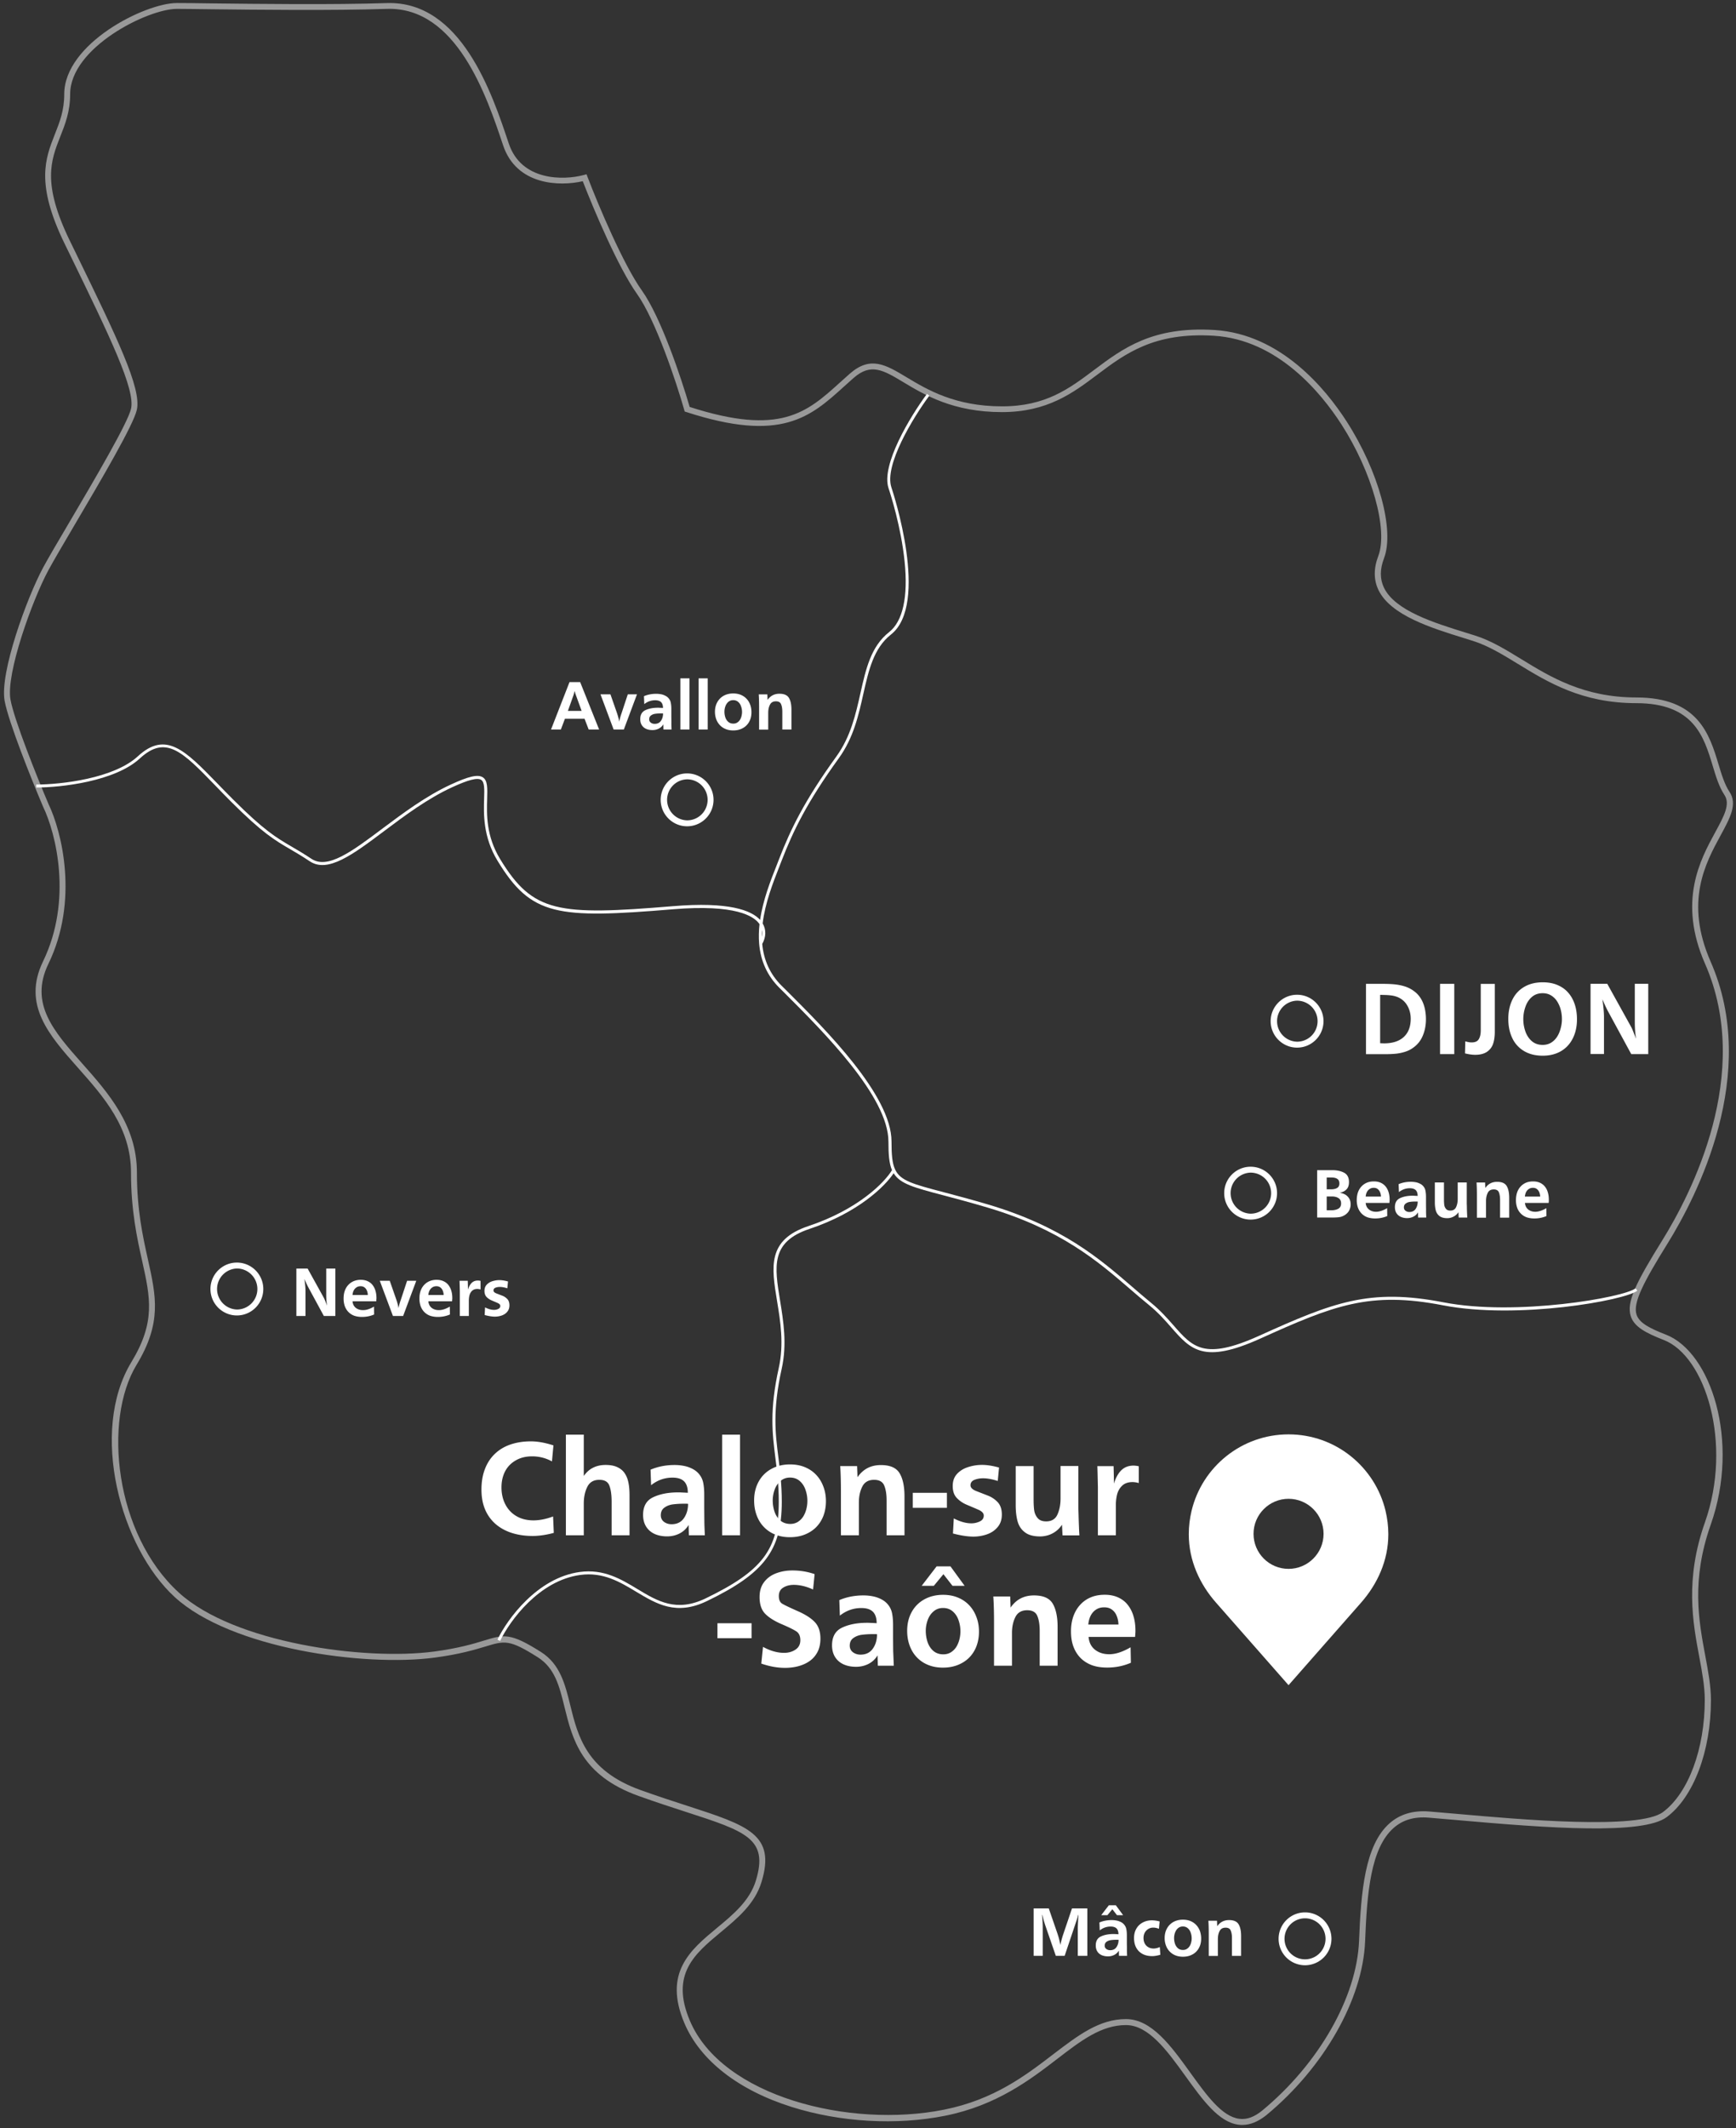 <svg width="293" height="359" fill="none" xmlns="http://www.w3.org/2000/svg"><rect width="100%" height="100%" fill="#333333" stroke="none"/><path d="M183.53 329.94h-1.62v-4.73c.02-.72.06-1.44.11-2.16h-.05c-.08.32-.16.59-.24.83l-2.04 6.06h-1.49l-1.73-5c-.21-.62-.4-1.25-.55-1.89h-.05c.08.77.12 1.47.12 2.1v4.79h-1.53v-8h2.55l1.45 4.2c.23.67.4 1.33.51 1.97.07-.33.14-.63.2-.87.07-.25.14-.5.22-.75l1.54-4.55h2.59v8h.01zm6.7 0h-1.37l-.02-.89c-.18.32-.44.56-.77.73-.33.17-.68.25-1.07.25s-.75-.07-1.06-.2c-.31-.14-.55-.34-.73-.62-.18-.28-.27-.62-.27-1.02 0-.74.29-1.25.87-1.52.58-.27 1.29-.41 2.13-.41.12 0 .2 0 .23.01.04 0 .11 0 .23.01.12 0 .24.01.37.02 0-.44-.11-.77-.32-.98-.21-.21-.55-.32-1-.32-.68 0-1.29.22-1.84.65l-.05-1.34c.64-.27 1.33-.4 2.07-.4.28 0 .55.03.83.08.27.05.53.15.76.27.23.12.43.29.58.5.16.21.26.45.31.73.05.27.08.59.08.97v1.17c0 .39.01.75.01 1.07-.01.31.01.73.03 1.24zm-1.44-2.7c-.04-.01-.1-.01-.18-.01h-.19c-.34 0-.65.02-.93.06-.28.04-.52.13-.73.28-.21.15-.31.37-.31.66 0 .23.09.42.28.56.19.14.4.2.65.2.46 0 .82-.17 1.05-.51.24-.35.36-.76.36-1.24zm.77-4.16h-1.04l-.78-1-.83 1h-1.05l1.29-1.67h1.18l1.23 1.67zm6.19 5.38l.09 1.3c-.52.15-.98.23-1.38.23-.45 0-.87-.07-1.25-.2-.38-.14-.7-.34-.98-.61-.27-.27-.48-.59-.62-.97s-.21-.8-.21-1.27c0-.59.12-1.11.38-1.56.25-.45.61-.8 1.07-1.05.46-.25.98-.38 1.56-.38.443.005.884.069 1.31.19l-.12 1.24c-.35-.14-.67-.2-.95-.2-.32 0-.61.08-.86.24-.25.16-.45.37-.59.63-.13.26-.2.55-.2.88 0 .54.16.97.47 1.29.31.32.73.49 1.26.49.32-.01.67-.09 1.02-.25zm6.98-1.44c0 .46-.07.88-.22 1.26s-.36.7-.63.97-.59.47-.97.62c-.38.15-.8.22-1.26.22-.61 0-1.15-.13-1.62-.4a2.837 2.837 0 01-1.08-1.12 3.51 3.51 0 01-.38-1.64c0-.61.13-1.14.39-1.61.26-.47.62-.83 1.08-1.09.47-.26 1.01-.39 1.61-.39.47 0 .89.08 1.27.23.38.16.71.38.98.67.27.29.47.62.62 1.01.13.39.21.82.21 1.27zm-1.6-.03c0-.32-.05-.63-.16-.94-.1-.31-.26-.56-.49-.76-.23-.2-.51-.3-.84-.3-.32 0-.59.1-.82.29-.23.2-.39.45-.5.75-.11.3-.16.61-.16.91 0 .33.05.65.15.96.11.31.27.56.5.76.23.2.51.29.86.29.25 0 .46-.06.65-.18s.34-.27.46-.46.21-.4.26-.63c.06-.22.09-.45.09-.69zm4.27-2.99l.04.95c.48-.7 1.15-1.04 2-1.04.8 0 1.33.24 1.61.71s.42 1.13.42 1.98v3.35h-1.54v-2.99c0-.53-.07-.95-.21-1.28-.13-.33-.42-.49-.87-.49-.48 0-.82.19-1.01.58-.2.38-.29.84-.29 1.37v2.82h-1.54v-3.78c0-.84-.02-1.56-.06-2.16h1.45V324z" fill="#fff"/><path d="M220.26 331.029a3.96 3.96 0 100-7.92 3.96 3.96 0 000 7.92z" stroke="#fff"/><path d="M233.85 254.871c-1.77-7.4-8.43-12.9-16.37-12.9-7.94 0-14.6 5.5-16.37 12.9-.3 1.27-.47 2.58-.47 3.94 0 4.47 1.86 8.44 4.6 11.55 2.95 3.36 12.24 13.92 12.24 13.92s9.29-10.56 12.24-13.92c2.74-3.12 4.6-7.08 4.6-11.55 0-1.35-.17-2.67-.47-3.94zm-16.37 9.79c-3.26 0-5.91-2.64-5.91-5.91 0-3.26 2.65-5.91 5.91-5.91 3.26 0 5.91 2.65 5.91 5.91 0 3.26-2.65 5.91-5.91 5.91z" fill="#fff"/><path opacity=".5" d="M209.68 358.47c-.21 0-.43-.01-.64-.04-3.36-.43-6.08-4.21-8.96-8.2-3.05-4.23-6.2-8.61-10.04-8.61-4.17 0-7.61 2.64-11.59 5.7-4.56 3.5-10.23 7.85-18.9 9.59-8.25 1.65-17.69 1.11-25.91-1.47-9.03-2.84-15.46-7.86-18.12-14.12-3.62-8.54 1.01-12.38 5.5-16.1 2.72-2.25 5.53-4.58 6.56-7.99 2.15-7.05-1.67-8.29-11.87-11.59-2.34-.76-5-1.62-7.95-2.68-9.64-3.46-11.15-9.57-12.48-14.97-.87-3.54-1.62-6.59-4.53-8.43-4.79-3.02-5.55-2.79-8.79-1.81-1.83.55-4.33 1.31-8.58 1.88-11.92 1.59-34.38-1.52-43.87-10.19-9.16-8.36-14.47-27.92-7.33-39.67 4.1-6.76 3.19-10.85 1.81-17.06-.84-3.77-1.88-8.47-1.88-14.88 0-7.61-4.57-12.76-8.99-17.74-4.83-5.45-9.4-10.59-5.86-17.9 5.01-10.33 2.19-21.61 0-26.13-1.97-4.64-5.84-14.29-6.48-17.84-.86-4.75 3.78-17.42 6.49-22.46.88-1.63 2.55-4.47 4.49-7.75 4.14-7.03 9.82-16.66 10.36-19.08.73-3.28-3.63-12.23-10.22-25.78l-1.01-2.07c-4.91-10.1-3.25-14.32-1.64-18.41.82-2.07 1.59-4.03 1.59-6.77C10.84 7.33 24.49.51 29.85.51c1.19 0 3.21.02 5.75.06 7.69.09 20.55.25 29.65-.05C77.83.09 83.06 15.78 85.87 24.21c2.11 6.33 9.22 6.24 12.68 5.31l.44-.12.16.42c1.8 4.71 6.04 14.79 9.2 19.21 3.17 4.44 6.6 14.62 8.05 19.62 15.35 4.94 19.79.92 25.42-4.17.53-.48 1.06-.96 1.62-1.45 3.48-3.04 6.05-1.51 9.6.63 3.44 2.06 8.14 4.89 16.09 4.89 7.36 0 11.32-2.98 15.52-6.13 4.85-3.64 9.86-7.4 20.33-6.75 11.21.7 18.78 9.96 22.3 15.42 5.41 8.4 8.13 18.33 6.31 23.09-.71 1.87-.71 3.5 0 4.98 1.89 3.88 8.5 5.92 13.81 7.57l1.57.49c2.68.84 5.15 2.36 7.77 3.96 4.96 3.04 10.59 6.48 19.45 6.48 10.45 0 12.339 6.25 13.859 11.28.53 1.76 1.041 3.43 1.851 4.64 1.38 2.06.11 4.39-1.49 7.33-2.58 4.74-6.11 11.23-1.69 21.32 8.32 18.94-2.32 39.57-7.28 47.56-4.07 6.55-5.88 10.02-5.22 12 .46 1.38 2.17 2.28 4.98 3.37 7.5 2.92 12.54 17.85 7.54 32.03-3.31 9.38-2.04 16.17-.92 22.17.49 2.61.95 5.07.95 7.45 0 8.59-2.92 16.33-7.45 19.72-4.02 3.02-19.81 1.9-35.63.49-1.72-.15-3.26-.29-4.56-.39-2.44-.2-4.38.38-5.93 1.75-3.87 3.43-4.48 10.99-4.8 19.11-.39 9.78-6.94 21.3-16.68 29.34-1.37 1.08-2.7 1.64-4.04 1.64zm-19.64-17.86c4.35 0 7.65 4.59 10.85 9.03 2.75 3.81 5.34 7.42 8.27 7.79 1.28.17 2.55-.3 3.9-1.41 9.53-7.88 15.94-19.11 16.32-28.61.33-8.34.98-16.13 5.14-19.82 1.74-1.54 3.98-2.21 6.67-2 1.3.1 2.85.24 4.56.39 10.8.96 30.89 2.74 34.94-.3 4.28-3.21 7.04-10.64 7.04-18.92 0-2.29-.451-4.71-.931-7.27-1.09-5.81-2.439-13.05.961-22.68 4.69-13.29.1-28.02-6.95-30.76-3.08-1.2-4.98-2.23-5.56-3.98-.8-2.39.91-5.75 5.32-12.85 4.88-7.85 15.34-28.12 7.21-46.63-4.63-10.54-.81-17.56 1.72-22.2 1.5-2.75 2.58-4.74 1.54-6.3-.89-1.34-1.42-3.07-1.97-4.9-1.5-4.95-3.2-10.57-12.91-10.57-9.14 0-14.9-3.52-19.98-6.63-2.56-1.57-4.99-3.05-7.54-3.86l-1.56-.49c-5.49-1.7-12.33-3.82-14.41-8.08-.83-1.71-.85-3.65-.04-5.77 1.68-4.42-1.05-14.17-6.22-22.19-3.41-5.3-10.75-14.29-21.52-14.96-10.1-.63-14.97 3.02-19.67 6.55-4.14 3.11-8.43 6.33-16.12 6.33-8.22 0-13.07-2.91-16.6-5.03-3.43-2.06-5.49-3.3-8.43-.73-.55.48-1.08.96-1.61 1.44-5.66 5.12-10.55 9.54-26.65 4.3l-.25-.08-.07-.26c-1.38-4.84-4.83-15.16-7.97-19.57-3.13-4.38-7.26-14.11-9.16-19.02-3.91.9-11.19.71-13.45-6.07-2.73-8.18-7.83-23.4-19.63-23-9.12.3-22 .15-29.69.06-2.54-.03-4.56-.06-5.74-.06-4.93 0-18.01 6.54-18.01 14.39 0 2.93-.84 5.07-1.66 7.13-1.6 4.06-3.11 7.9 1.61 17.6l1.01 2.07c6.93 14.23 11.11 22.81 10.3 26.43-.57 2.58-6.06 11.89-10.47 19.37-1.93 3.28-3.6 6.11-4.47 7.72-2.72 5.05-7.18 17.44-6.39 21.81.63 3.46 4.47 13.03 6.41 17.6 2.25 4.65 5.17 16.3-.01 26.98-3.25 6.7.9 11.38 5.7 16.8 4.33 4.88 9.24 10.41 9.24 18.4 0 6.3.99 10.75 1.86 14.67 1.38 6.21 2.38 10.69-1.93 17.79-5.64 9.29-3.71 28.5 7.15 38.41 9.28 8.48 31.34 11.5 43.07 9.94 4.17-.56 6.63-1.3 8.42-1.85 3.41-1.04 4.45-1.35 9.62 1.92 3.24 2.05 4.08 5.44 4.96 9.03 1.27 5.15 2.71 10.98 11.84 14.26 2.94 1.06 5.58 1.91 7.92 2.67 10.26 3.33 14.95 4.85 12.51 12.84-1.12 3.69-4.05 6.12-6.88 8.47-4.39 3.65-8.55 7.09-5.21 14.94 5.44 12.81 26.98 18.19 42.91 15 8.44-1.69 13.78-5.79 18.49-9.4 4.13-3.14 7.7-5.88 12.2-5.88z" fill="#fff"/><path d="M84.41 276.819l-.45-.22c1.69-3.52 6.77-10.44 13.88-11.41 4.05-.55 6.95 1.19 9.75 2.88 3.38 2.04 6.57 3.96 11.51 1.57 9.57-4.62 12.34-8.27 12.34-16.28 0-2.92-.29-5.2-.57-7.41-.52-4.14-1.01-8.04.57-15.18.9-4.05.27-7.9-.29-11.29-.94-5.76-1.69-10.31 5.28-12.64 8.38-2.79 12.85-7.33 14.12-9.44-.5-1.16-.6-2.71-.6-4.81 0-7.59-10.99-18.55-17.55-25.1l-.89-.88c-2-2-3.13-4.48-3.38-7.4-.09-1.1-.06-2.21.06-3.31-.92-1.36-4.05-3.38-14.59-2.51-19.61 1.63-23.95 1.14-29.62-8.17-2.47-4.05-2.35-7.93-2.27-10.5.05-1.61.08-2.77-.49-3.15-.63-.42-2.16-.03-4.96 1.26-4.15 1.92-8.01 4.81-11.41 7.36-5.32 3.99-9.53 7.14-12.58 5.1-1.29-.86-2.3-1.45-3.27-2.02-2.64-1.54-4.72-2.75-10.05-8.08-.93-.93-1.8-1.83-2.61-2.67-5.56-5.74-8.36-8.61-12.74-4.57-4.2 3.87-13.27 4.9-17.48 4.9v-.5c4.14 0 13.06-1 17.14-4.76 4.74-4.37 8.01-1 13.44 4.59.81.84 1.68 1.73 2.61 2.66 5.28 5.28 7.34 6.48 9.94 8 .98.57 2 1.17 3.3 2.03 2.75 1.84 6.84-1.22 12-5.09 3.42-2.56 7.31-5.47 11.5-7.41 3.09-1.43 4.62-1.77 5.45-1.23.81.53.77 1.81.72 3.58-.08 2.66-.19 6.3 2.2 10.22 5.52 9.07 9.79 9.54 29.15 7.93 9.47-.79 13.26.71 14.72 2.31.49-3.36 1.75-6.58 2.76-9.12.15-.38.29-.74.42-1.08 1.95-5.07 4.34-9.96 9.69-17.36 2.42-3.35 3.26-7.09 4.07-10.71.91-4.04 1.76-7.86 4.83-10.27 2.32-1.82 3.23-5.94 2.62-11.9-.59-5.81-2.36-11.33-2.71-12.37-1.31-3.92 3.67-12.13 6.48-15.92l.4.3c-2.76 3.72-7.64 11.75-6.4 15.47.27.8 6.47 19.68-.08 24.83-2.92 2.3-3.76 6.03-4.65 9.98-.82 3.67-1.67 7.46-4.16 10.9-5.32 7.36-7.69 12.22-9.63 17.25-.13.34-.27.7-.42 1.08-1.04 2.65-2.37 6.04-2.79 9.52.62 1.03.59 2.29-.07 3.46.25 2.76 1.34 5.12 3.23 7.01l.89.88c6.62 6.6 17.7 17.66 17.7 25.45 0 2.11.1 3.64.61 4.72.89 1.9 3.04 2.47 8.22 3.83 2 .53 4.48 1.18 7.49 2.07 12.52 3.72 18.78 9.12 24.3 13.88 1.08.93 2.1 1.81 3.15 2.67 1.6 1.3 2.79 2.66 3.84 3.85 3.23 3.69 5.18 5.92 14.42 1.75 12.55-5.67 18.63-8.07 31.14-5.65 12.22 2.37 30.45-.81 32.4-2.36l.31.39c-2.05 1.64-20.19 4.91-32.81 2.47-12.36-2.4-18.39-.01-30.84 5.62-9.57 4.32-11.73 1.86-15-1.87-1.03-1.18-2.21-2.52-3.78-3.8-1.05-.85-2.08-1.74-3.16-2.67-5.49-4.73-11.71-10.09-24.12-13.78-3-.89-5.48-1.54-7.47-2.07-4.85-1.28-7.24-1.9-8.34-3.71-1.5 2.26-6.04 6.67-14.22 9.4-6.57 2.19-5.89 6.34-4.95 12.08.56 3.44 1.2 7.34.28 11.48-1.57 7.06-1.08 10.92-.56 15.01.28 2.23.57 4.53.57 7.47 0 8.15-2.95 12.06-12.62 16.73-5.19 2.51-8.49.51-11.99-1.59-2.73-1.64-5.54-3.34-9.42-2.81-6.91.94-11.86 7.69-13.51 11.13zm44.19-119.93c-.02.38-.03.76-.03 1.14.08-.34.11-.73.03-1.14z" fill="#fff"/><path d="M93.35 255.82l.12 2.77c-1.3.35-2.5.52-3.58.52-1.23 0-2.36-.16-3.41-.48-1.04-.32-1.97-.81-2.76-1.47a6.69 6.69 0 01-1.83-2.48c-.42-.98-.63-2.11-.63-3.4 0-1.28.19-2.43.58-3.44.38-1.01.94-1.87 1.67-2.57.74-.71 1.62-1.24 2.65-1.59 1.03-.35 2.18-.53 3.45-.53 1.14 0 2.4.23 3.8.68l-.25 2.7a6.878 6.878 0 00-3.37-.85c-1.03 0-1.93.22-2.72.67-.78.44-1.39 1.05-1.81 1.84-.41.79-.62 1.7-.62 2.73 0 1.07.22 2.03.66 2.88.45.85 1.07 1.51 1.89 1.98.81.47 1.77.7 2.86.7 1.01 0 2.12-.22 3.3-.66zm12.9 3.18h-3.02v-5.67c0-1.12-.12-2.01-.37-2.68-.24-.68-.81-1.01-1.7-1.01-.97 0-1.65.4-2.04 1.2-.39.79-.59 1.72-.59 2.79V259h-3.02v-16.98h3.02v6.97c.44-.63.96-1.1 1.58-1.4.61-.31 1.32-.46 2.11-.46.82 0 1.5.13 2.03.4.54.26.95.62 1.23 1.07.29.45.49.98.6 1.59.12.6.17 1.3.17 2.12V259zm12.71 0h-2.69l-.05-1.75c-.36.62-.87 1.1-1.52 1.44-.65.33-1.35.49-2.11.49-.77 0-1.47-.13-2.08-.4-.61-.27-1.09-.68-1.44-1.22-.35-.55-.53-1.22-.53-2 0-1.46.57-2.46 1.72-2.99 1.14-.54 2.54-.81 4.18-.81.24 0 .39 0 .46.01.07 0 .22.01.46.02.24.01.48.02.73.04 0-.87-.21-1.51-.63-1.93-.42-.42-1.07-.63-1.96-.63-1.34 0-2.54.43-3.61 1.28l-.09-2.62c1.25-.53 2.6-.79 4.06-.79.54 0 1.09.05 1.62.16.54.11 1.03.29 1.49.54.46.25.84.58 1.14.99.31.42.51.89.6 1.43.1.53.15 1.16.15 1.9v2.29c.01.77.01 1.47.02 2.11 0 .61.04 1.43.08 2.44zm-2.83-5.31c-.08-.01-.2-.02-.36-.02h-.37c-.66 0-1.27.04-1.82.11-.54.07-1.03.25-1.44.55-.41.29-.61.72-.61 1.29 0 .46.18.83.54 1.11.37.27.79.4 1.28.4.91 0 1.6-.34 2.07-1.01.47-.67.71-1.48.71-2.43zm8.77 5.31h-3.02v-16.98h3.02V259zm14.5-5.73c0 .9-.15 1.72-.44 2.48-.29.74-.71 1.38-1.24 1.91-.53.52-1.17.93-1.91 1.22-.74.29-1.57.44-2.49.44-1.21 0-2.26-.26-3.18-.78a5.38 5.38 0 01-2.12-2.21c-.49-.95-.74-2.02-.74-3.21s.25-2.24.76-3.17a5.343 5.343 0 012.13-2.14c.92-.51 1.98-.77 3.17-.77.92 0 1.75.15 2.5.46.75.31 1.39.74 1.92 1.31.53.56.93 1.22 1.21 1.98.29.75.43 1.58.43 2.48zm-3.13-.07c0-.63-.1-1.25-.31-1.85-.2-.61-.52-1.1-.97-1.5-.44-.39-.99-.59-1.65-.59-.62 0-1.16.19-1.61.58-.45.38-.78.88-.99 1.47-.21.59-.32 1.19-.32 1.8 0 .65.1 1.28.3 1.89.21.61.53 1.11.98 1.5.45.38 1.01.58 1.69.58.48 0 .91-.12 1.28-.35.37-.24.67-.54.9-.9.23-.37.4-.78.52-1.23.12-.47.18-.93.18-1.4zm8.39-5.87l.07 1.87c.94-1.37 2.25-2.05 3.94-2.05 1.57 0 2.62.46 3.17 1.39.55.92.82 2.22.82 3.89V259h-3.02v-5.87c0-1.04-.13-1.88-.4-2.52-.26-.64-.83-.97-1.71-.97-.94 0-1.61.38-1.99 1.14-.38.75-.58 1.65-.58 2.68V259h-3.03v-7.43c0-1.65-.04-3.07-.12-4.25h2.85v.01zm15.16 7.03h-5.76v-2.53h5.76v2.53zm1.02 4.33l.14-2.54c1.07.55 2.06.83 2.97.83.5 0 .97-.11 1.42-.32.45-.21.67-.55.67-1 0-.39-.32-.73-.96-1-.64-.28-1.28-.55-1.92-.82-.64-.27-1.19-.64-1.66-1.13-.47-.48-.7-1.16-.7-2.03 0-.83.24-1.51.73-2.04s1.11-.91 1.87-1.15c.75-.24 1.53-.37 2.34-.37.85 0 1.81.15 2.88.45l-.22 2.26c-.94-.3-1.76-.45-2.48-.45-.52 0-1.01.09-1.45.26-.44.18-.67.48-.67.92 0 .38.3.69.91.95.61.24 1.26.49 1.92.75.68.25 1.25.62 1.73 1.12.48.49.73 1.2.73 2.12 0 .84-.23 1.54-.7 2.1-.46.56-1.06.97-1.8 1.23s-1.52.39-2.34.39c-.95-.01-2.09-.18-3.41-.53zM182 247.33v7.13c.02.33.03.84.05 1.53.02.69.04 1.24.06 1.66.01.42.04.87.07 1.36h-2.85l-.09-1.8c-.27.42-.6.78-.98 1.07-.38.29-.8.52-1.28.68-.48.15-.95.23-1.43.23-1.08 0-1.93-.22-2.53-.67-.61-.44-1.03-1.05-1.26-1.83-.22-.78-.33-1.7-.33-2.78v-6.59h3.02v5.62c0 .73.03 1.35.1 1.85.08.5.27.94.59 1.31.31.37.79.55 1.43.55.91 0 1.55-.38 1.9-1.15.35-.77.53-1.68.53-2.72v-5.47h3v.02zm6.32 11.67h-3.02v-8.16c-.04-1.94-.07-3.11-.09-3.51h2.74l.07 2.95c.26-.92.66-1.66 1.19-2.21.54-.55 1.24-.83 2.1-.83.26 0 .56.04.89.11v2.83c-.4-.11-.75-.16-1.06-.16-.71 0-1.28.19-1.7.57-.42.38-.71.86-.88 1.45-.15.58-.23 1.23-.23 1.92V259h-.01zm-61.47 17.36h-5.76v-2.53h5.76v2.53zm1.64 4.28l.29-2.82c1.24.68 2.43 1.01 3.56 1.01.73 0 1.37-.18 1.91-.54.55-.36.83-.89.83-1.59 0-.71-.23-1.21-.7-1.51-.46-.3-1.3-.71-2.52-1.23-1.22-.53-2.14-1.12-2.75-1.76-.61-.65-.91-1.58-.91-2.79 0-1.01.25-1.84.76-2.51.51-.68 1.19-1.17 2.03-1.49.85-.32 1.76-.48 2.75-.48 1.33 0 2.58.21 3.75.62l-.26 2.59c-1.14-.52-2.23-.78-3.26-.78-.68 0-1.27.15-1.77.46-.5.3-.75.78-.75 1.43 0 .62.19 1.05.56 1.28.38.23 1.23.64 2.56 1.23 1.34.58 2.32 1.21 2.95 1.88.63.66.95 1.59.95 2.79 0 .85-.16 1.59-.47 2.21-.32.62-.75 1.14-1.31 1.54-.55.4-1.19.69-1.91.89-.71.19-1.47.29-2.28.29-1.3 0-2.62-.24-4.01-.72zm22.36.36h-2.69l-.05-1.75c-.36.62-.87 1.1-1.52 1.44-.65.33-1.35.49-2.11.49-.78 0-1.47-.13-2.08-.4-.61-.27-1.09-.68-1.44-1.22-.35-.55-.53-1.22-.53-2 0-1.46.57-2.46 1.71-2.99 1.14-.54 2.54-.81 4.18-.81.24 0 .39 0 .46.01.07 0 .22.01.46.02.24.01.48.02.72.04 0-.87-.21-1.51-.63-1.93-.42-.42-1.07-.63-1.96-.63-1.34 0-2.54.43-3.62 1.28l-.09-2.62c1.25-.53 2.61-.79 4.07-.79.54 0 1.09.05 1.62.16.54.11 1.03.29 1.49.54.46.25.84.58 1.14.99.31.42.51.89.6 1.43.1.53.15 1.16.15 1.9v2.29c.01.77.01 1.47.02 2.11.03.61.06 1.43.1 2.44zm-2.83-5.31c-.08-.01-.2-.02-.36-.02h-.37c-.66 0-1.27.04-1.82.11-.54.07-1.02.25-1.44.55-.41.29-.61.72-.61 1.29 0 .46.18.83.54 1.11.37.27.79.4 1.28.4.91 0 1.6-.34 2.07-1.01.48-.67.71-1.48.71-2.43zm17.21-.42c0 .9-.15 1.72-.44 2.48-.29.74-.71 1.38-1.24 1.91-.53.52-1.17.93-1.91 1.22-.74.29-1.57.44-2.49.44-1.21 0-2.26-.26-3.18-.78a5.38 5.38 0 01-2.12-2.21c-.49-.95-.74-2.02-.74-3.21s.25-2.25.76-3.17a5.343 5.343 0 012.13-2.14c.92-.51 1.98-.77 3.17-.77.92 0 1.75.15 2.5.46.75.31 1.39.74 1.92 1.31.53.56.93 1.22 1.21 1.98.29.75.43 1.58.43 2.48zm-3.13-.07c0-.63-.1-1.25-.31-1.85-.2-.61-.52-1.1-.97-1.5-.45-.39-.99-.59-1.65-.59-.62 0-1.16.19-1.61.58-.45.38-.78.88-.99 1.47-.21.59-.32 1.19-.32 1.8 0 .65.1 1.28.3 1.89.21.61.53 1.11.98 1.5.44.38 1.01.58 1.69.58.48 0 .91-.12 1.28-.35.37-.24.67-.54.9-.9.23-.37.4-.78.52-1.23.12-.47.18-.93.18-1.4zm.71-7.68h-2.05l-1.53-1.96-1.62 1.96h-2.05l2.52-3.28h2.34l2.39 3.28zm7.69 1.81l.07 1.86c.94-1.37 2.25-2.05 3.94-2.05 1.57 0 2.62.46 3.17 1.39.54.92.82 2.22.82 3.89V281h-3.02v-5.87c0-1.04-.13-1.88-.4-2.52-.26-.64-.83-.97-1.71-.97-.94 0-1.61.38-1.99 1.14-.38.75-.58 1.65-.58 2.68V281h-3.03v-7.43c0-1.65-.04-3.07-.12-4.25h2.85v.01zm20.32 8.56l.05 2.61c-1.24.54-2.57.81-4.01.81-.96 0-1.82-.13-2.57-.4-.74-.28-1.38-.68-1.91-1.21-.53-.54-.93-1.18-1.21-1.93-.28-.76-.41-1.62-.41-2.59 0-.89.13-1.71.38-2.45.26-.75.63-1.4 1.12-1.95a5.017 5.017 0 011.78-1.29c.71-.31 1.52-.46 2.42-.46.88 0 1.65.16 2.31.47.67.32 1.21.75 1.62 1.3.42.55.74 1.19.94 1.92.21.72.31 1.52.31 2.38 0 .15 0 .27-.01.35-.01.08-.01.17-.02.29-.01.11-.02.25-.03.4h-7.85c.08.92.43 1.64 1.07 2.15.65.51 1.44.77 2.4.77 1.07.01 2.28-.39 3.62-1.17zm-2.05-3.84c-.01-.52-.11-1-.29-1.44-.17-.44-.43-.79-.79-1.06-.35-.27-.79-.4-1.32-.4-.55 0-1.01.13-1.41.4-.38.26-.68.61-.9 1.05-.21.44-.33.92-.38 1.45h5.09zm33.54-68.65v-8h2.56c.79 0 1.46.15 2 .44.54.29.81.82.81 1.57 0 .52-.13.92-.4 1.21-.26.29-.65.49-1.17.6.26.03.5.09.73.2.24.1.44.24.6.41.17.17.3.36.39.59.09.22.13.48.13.77 0 .25-.04.48-.12.71-.08.23-.19.44-.35.63-.16.18-.34.34-.56.47-.3.18-.61.29-.94.33-.32.04-.74.06-1.25.06h-2.43v.01zm1.61-1.23h.78c.46 0 .85-.09 1.17-.26.32-.18.48-.48.48-.9 0-.41-.15-.71-.44-.89-.29-.19-.66-.28-1.1-.28h-.89v2.33zm0-3.54h.77c.39 0 .72-.07.98-.22s.39-.4.39-.76c0-.37-.12-.63-.36-.78-.24-.16-.56-.23-.96-.23h-.82v1.99zm10.2 3.18l.02 1.33c-.63.27-1.31.41-2.04.41-.49 0-.92-.07-1.31-.2-.38-.14-.7-.35-.97-.62s-.47-.6-.62-.98a3.874 3.874 0 01-.21-1.32c0-.45.07-.87.19-1.25.13-.38.32-.71.57-.99.25-.28.55-.5.91-.66.36-.16.77-.23 1.23-.23.45 0 .84.08 1.18.24.34.16.61.38.83.66.21.28.38.61.48.98.11.37.16.77.16 1.21 0 .08 0 .14-.01.18 0 .04-.01.09-.01.15s-.01.13-.02.21h-4c.04.47.22.83.55 1.1.33.26.73.39 1.22.39.55-.01 1.17-.21 1.85-.61zm-1.04-1.95c-.01-.26-.06-.51-.15-.73-.09-.22-.22-.4-.4-.54-.18-.14-.4-.21-.67-.21-.28 0-.52.07-.71.21-.2.13-.35.31-.46.53-.11.22-.17.47-.19.74h2.58zm7.64 3.54h-1.37l-.02-.89c-.18.32-.44.56-.77.73-.33.17-.69.25-1.07.25-.4 0-.75-.07-1.06-.21-.31-.14-.55-.34-.73-.62-.18-.28-.27-.62-.27-1.02 0-.74.29-1.25.87-1.52.58-.27 1.29-.41 2.13-.41.12 0 .2 0 .24.01.04 0 .11 0 .23.01.12 0 .24.01.37.02 0-.44-.11-.77-.32-.98-.22-.21-.55-.32-1-.32-.68 0-1.29.22-1.84.65l-.05-1.34c.64-.27 1.33-.4 2.07-.4.28 0 .55.03.83.08.27.05.52.15.76.27.23.12.43.29.58.5.16.21.26.45.3.73.05.27.08.59.08.97v1.17c0 .39.01.75.01 1.07-.01.31.01.73.03 1.25zm-1.44-2.7c-.04-.01-.1-.01-.18-.01h-.19c-.33 0-.64.02-.92.06-.28.03-.52.13-.73.28-.21.15-.31.37-.31.66 0 .23.09.42.27.56.19.14.4.21.65.21.46 0 .82-.17 1.05-.51.24-.36.36-.77.36-1.25zm8.28-3.24v3.63c.01.17.02.43.02.78.01.35.02.63.03.84.01.21.02.44.04.69h-1.45l-.05-.91c-.14.22-.3.4-.5.54-.19.15-.41.26-.65.35-.24.08-.48.12-.73.12-.55 0-.98-.11-1.29-.34-.31-.23-.52-.54-.64-.93-.11-.39-.17-.86-.17-1.41v-3.35h1.54v2.86c0 .37.02.69.05.94.04.25.14.48.3.67.16.19.4.28.73.28.46 0 .79-.2.97-.59.18-.39.27-.85.27-1.38v-2.78h1.53v-.01zm3.09 0l.04.95c.48-.7 1.14-1.04 2-1.04.8 0 1.33.24 1.61.71s.42 1.13.42 1.98v3.35h-1.54v-2.99c0-.53-.07-.96-.2-1.28-.13-.33-.42-.49-.87-.49-.48 0-.82.19-1.01.58-.19.38-.29.84-.29 1.37v2.82h-1.54v-3.78c0-.84-.02-1.56-.06-2.16h1.44v-.02zm10.34 4.35l.02 1.33c-.63.27-1.31.41-2.04.41-.49 0-.92-.07-1.31-.2a2.652 2.652 0 01-1.59-1.6 3.874 3.874 0 01-.21-1.32c0-.45.07-.87.19-1.25.13-.38.32-.71.57-.99.25-.28.55-.5.91-.66.36-.16.77-.23 1.23-.23.45 0 .84.08 1.18.24.34.16.61.38.83.66.22.28.38.61.48.98.11.37.16.77.16 1.21v.18c0 .04-.01.09-.01.15s-.01.13-.02.21h-4c.04.47.22.83.54 1.1.33.26.73.39 1.22.39.55-.01 1.17-.21 1.85-.61zm-1.04-1.95c-.01-.26-.06-.51-.15-.73-.09-.22-.22-.4-.4-.54-.18-.14-.4-.21-.67-.21-.28 0-.52.07-.71.21-.2.13-.35.31-.46.53-.1.22-.17.47-.19.74h2.58zM56.61 222h-1.95l-2.62-4.83c-.17-.31-.39-.78-.66-1.42.12.83.18 1.52.18 2.06V222h-1.54v-8h1.9l2.69 4.85c.09.17.15.3.18.37s.09.21.17.42c.08.21.17.42.25.63-.1-.56-.15-1.21-.15-1.96V214h1.54v8h.01zm6.51-1.58l.02 1.33c-.63.27-1.31.41-2.04.41-.49 0-.92-.07-1.31-.2-.38-.14-.7-.35-.97-.62s-.47-.6-.62-.98a3.894 3.894 0 01-.21-1.32c0-.45.06-.87.19-1.25s.32-.71.57-.99c.25-.28.55-.5.91-.66a2.987 2.987 0 011.23-.24c.45 0 .84.08 1.18.24.34.16.62.38.83.66.21.28.38.61.48.98.11.37.16.77.16 1.21 0 .08 0 .14-.01.18-.01.04-.01.09-.01.15s-.01.13-.02.2h-4c.04.47.22.83.54 1.1.33.26.73.39 1.22.39.56.01 1.18-.19 1.86-.59zm-1.04-1.96c-.01-.27-.06-.51-.15-.73-.09-.22-.22-.4-.4-.54-.18-.14-.4-.21-.67-.21-.28 0-.52.07-.71.21-.2.13-.35.31-.46.53-.11.22-.17.47-.19.74h2.58zm5.96 3.54h-1.72l-2.22-5.94h1.68l1 2.86c.26.73.42 1.32.48 1.76.09-.47.22-.93.38-1.38l1.07-3.24h1.55L68.04 222zm7.88-1.58l.02 1.33c-.63.27-1.31.41-2.04.41-.49 0-.92-.07-1.31-.2-.38-.14-.7-.35-.97-.62s-.47-.6-.62-.98a3.894 3.894 0 01-.21-1.32c0-.45.06-.87.19-1.25s.32-.71.57-.99c.25-.28.55-.5.91-.66a2.987 2.987 0 011.23-.24c.45 0 .84.08 1.18.24.34.16.62.38.83.66.21.28.38.61.48.98.11.37.16.77.16 1.21 0 .08 0 .14-.01.18-.01.04-.01.09-.01.15s-.01.13-.02.2h-4c.04.47.22.83.54 1.1.33.26.73.39 1.22.39.56.01 1.17-.19 1.86-.59zm-1.04-1.96c-.01-.27-.06-.51-.15-.73-.09-.22-.22-.4-.4-.54-.18-.14-.4-.21-.67-.21-.28 0-.52.07-.71.21-.2.13-.35.31-.46.53-.11.22-.17.47-.19.74h2.58zm4.27 3.54h-1.54v-4.15c-.02-.99-.04-1.58-.05-1.79h1.39l.04 1.5c.13-.47.33-.84.6-1.12.27-.28.63-.42 1.07-.42.13 0 .28.02.45.06v1.44c-.2-.05-.38-.08-.54-.08-.36 0-.65.1-.87.29-.21.19-.36.44-.45.74-.08.3-.12.62-.12.98V222h.02zm2.65-.16l.07-1.29c.55.28 1.05.42 1.51.42.25 0 .49-.05.72-.16.23-.11.34-.28.34-.51 0-.2-.16-.37-.49-.51-.32-.14-.65-.28-.98-.42-.32-.14-.61-.33-.84-.57-.24-.25-.36-.59-.36-1.03 0-.42.12-.77.37-1.04s.57-.47.95-.59.78-.19 1.19-.19c.43 0 .92.08 1.46.23l-.11 1.15c-.48-.15-.9-.23-1.26-.23-.27 0-.51.04-.74.13-.23.09-.34.25-.34.47 0 .19.15.35.46.48.31.12.64.25.98.38.34.12.64.32.88.57.25.25.37.61.37 1.08 0 .43-.12.78-.36 1.07-.23.29-.54.49-.91.63-.38.13-.77.2-1.19.2-.47 0-1.04-.09-1.72-.27zm19.32-98.77h-1.76l-.7-1.82h-3.31l-.69 1.82H93l3.12-8h1.8l3.2 8zm-2.95-3.14l-1.03-2.83c-.02-.06-.08-.24-.16-.53-.03.12-.06.24-.09.37-.03.12-.06.22-.08.29l-.96 2.7h2.32zm7.12 3.14h-1.72l-2.22-5.94h1.68l1 2.86c.26.73.42 1.32.48 1.76.09-.47.22-.93.38-1.38l1.07-3.24h1.55l-2.22 5.94zm8.06 0h-1.37l-.02-.89c-.18.32-.44.56-.77.73-.33.17-.69.25-1.07.25-.4 0-.75-.07-1.06-.2-.31-.14-.55-.34-.73-.62-.18-.28-.27-.62-.27-1.02 0-.74.29-1.25.87-1.52.58-.27 1.29-.41 2.13-.41.12 0 .2 0 .24.01.04 0 .11 0 .23.01.12 0 .24.01.37.02 0-.44-.11-.77-.32-.98-.21-.21-.55-.32-1-.32-.68 0-1.29.22-1.84.65l-.05-1.34c.64-.27 1.33-.4 2.07-.4.28 0 .55.03.83.08.27.05.53.15.76.28.24.12.43.29.58.5.16.21.26.45.3.73.05.27.08.59.08.97v1.17c0 .39.01.75.01 1.07-.01.29 0 .71.03 1.23zm-1.44-2.71c-.04-.01-.1-.01-.18-.01h-.19c-.33 0-.64.02-.93.06-.28.03-.52.13-.73.28-.21.15-.31.37-.31.66 0 .23.09.42.28.56.19.14.4.2.65.2.46 0 .82-.17 1.05-.51.24-.34.36-.75.36-1.24zm4.46 2.71h-1.54v-8.64h1.54v8.64zm3.08 0h-1.54v-8.64h1.54v8.64zm7.38-2.92c0 .46-.07.88-.22 1.26s-.36.7-.63.97-.59.47-.97.62c-.38.15-.8.22-1.26.22-.61 0-1.15-.13-1.62-.4-.46-.26-.82-.64-1.08-1.12-.25-.48-.38-1.03-.38-1.63 0-.6.13-1.14.39-1.61.26-.47.62-.83 1.08-1.09.47-.26 1.01-.39 1.61-.39.47 0 .89.08 1.27.23.38.16.71.38.98.67.27.28.48.62.62 1.01.14.38.21.8.21 1.26zm-1.59-.04c0-.32-.05-.63-.16-.94-.1-.31-.26-.56-.49-.76-.23-.2-.51-.3-.84-.3-.32 0-.59.1-.82.29-.23.2-.39.45-.5.75-.11.3-.16.61-.16.91 0 .33.05.65.15.96.11.31.27.56.5.76.23.19.51.29.86.29.25 0 .46-.06.65-.18s.34-.27.46-.46.21-.4.26-.63c.05-.21.09-.45.09-.69zm4.27-2.99l.04.95c.48-.69 1.15-1.04 2-1.04.8 0 1.33.24 1.61.71s.42 1.13.42 1.98v3.35h-1.54v-2.99c0-.53-.07-.96-.21-1.28-.13-.33-.42-.49-.87-.49-.48 0-.82.19-1.01.58-.2.38-.29.84-.29 1.37v2.82h-1.54v-3.78c0-.84-.02-1.56-.06-2.16h1.45v-.02zm101.04 60.7v-11.85h2.7c.73 0 1.39.02 1.97.07.58.05 1.16.15 1.74.32.58.17 1.1.42 1.57.75.39.27.73.58 1.01.95.28.36.49.75.65 1.15.16.39.28.83.36 1.3.08.47.12.94.12 1.42 0 .99-.17 1.91-.52 2.75-.34.84-.88 1.53-1.63 2.06-.39.29-.84.52-1.34.68-.5.16-1.01.27-1.54.33-.53.05-1.08.08-1.66.08h-3.43v-.01zm2.4-1.83c.13 0 .24 0 .33.01.09 0 .18 0 .28.01.7 0 1.33-.08 1.88-.25.56-.17 1.03-.43 1.42-.77.4-.35.71-.78.92-1.3.21-.53.32-1.14.32-1.85 0-.7-.15-1.37-.46-1.99-.31-.62-.75-1.1-1.32-1.43-.24-.15-.49-.25-.76-.33a4.292 4.292 0 00-.83-.17 9 9 0 00-.97-.07c-.35-.01-.62-.02-.82-.02v8.16h.01zm12.5 1.83h-2.4v-11.85h2.4v11.85zm6.84-11.85v8.09c0 .8-.1 1.49-.3 2.06-.2.56-.55 1-1.04 1.33-.49.32-1.14.49-1.96.49-.5 0-1.08-.08-1.73-.24l.05-2.03c.42.12.77.18 1.07.18.59 0 .99-.18 1.21-.55.22-.37.33-.85.33-1.47v-7.85h2.37v-.01zm13.87 6c0 1.18-.23 2.24-.69 3.17-.46.93-1.12 1.66-2 2.18-.87.51-1.9.77-3.09.77-1.22 0-2.27-.26-3.15-.78a4.963 4.963 0 01-1.99-2.19c-.45-.94-.67-2.02-.67-3.24 0-1.21.23-2.29.68-3.22.45-.93 1.11-1.65 1.99-2.17.88-.52 1.93-.78 3.15-.78.93 0 1.75.15 2.48.46.73.31 1.34.74 1.82 1.3.49.56.85 1.22 1.1 1.98.25.76.37 1.6.37 2.52zm-2.54-.05c0-.51-.06-1.03-.19-1.54a4.876 4.876 0 00-.6-1.42c-.27-.43-.61-.77-1.02-1.02-.41-.26-.89-.39-1.45-.39-.73 0-1.34.22-1.83.65-.49.43-.85.99-1.08 1.67-.23.67-.35 1.36-.35 2.06s.12 1.39.35 2.06c.23.66.59 1.21 1.08 1.64.5.43 1.11.64 1.84.64.54 0 1.02-.13 1.43-.38.42-.26.75-.6 1.02-1.02.27-.43.46-.9.59-1.41.14-.52.21-1.03.21-1.54zm14.58 5.9h-2.88l-3.89-7.16c-.25-.45-.58-1.15-.98-2.1.18 1.23.27 2.25.27 3.05v6.2h-2.27v-11.85h2.82l3.98 7.18c.14.25.23.44.27.55.05.11.13.32.25.62.12.31.24.62.37.93-.15-.83-.22-1.79-.22-2.9v-6.38h2.27v11.86h.01zm-67.12 27.92c-2.46 0-4.46-2-4.46-4.46s2-4.46 4.46-4.46 4.46 2 4.46 4.46-2 4.46-4.46 4.46zm0-7.92a3.455 3.455 0 00-3.378 3.46 3.46 3.46 0 003.378 3.46 3.46 3.46 0 000-6.92zm-171.1 24.09c-2.46 0-4.46-2-4.46-4.46s2-4.46 4.46-4.46 4.46 2 4.46 4.46-2 4.46-4.46 4.46zm0-7.92a3.462 3.462 0 000 6.92c1.91 0 3.46-1.55 3.46-3.46 0-1.9-1.55-3.46-3.46-3.46zm75.99-74.6c-2.46 0-4.46-2-4.46-4.46s2-4.46 4.46-4.46 4.46 2 4.46 4.46-2 4.46-4.46 4.46zm0-7.92a3.455 3.455 0 00-3.378 3.46 3.46 3.46 0 003.378 3.46 3.46 3.46 0 000-6.92zm102.95 45.26c-2.46 0-4.46-2-4.46-4.46s2-4.46 4.46-4.46 4.46 2 4.46 4.46-2 4.46-4.46 4.46zm0-7.92a3.455 3.455 0 00-3.378 3.46 3.46 3.46 0 003.378 3.46 3.46 3.46 0 000-6.92z" fill="#fff"/></svg>